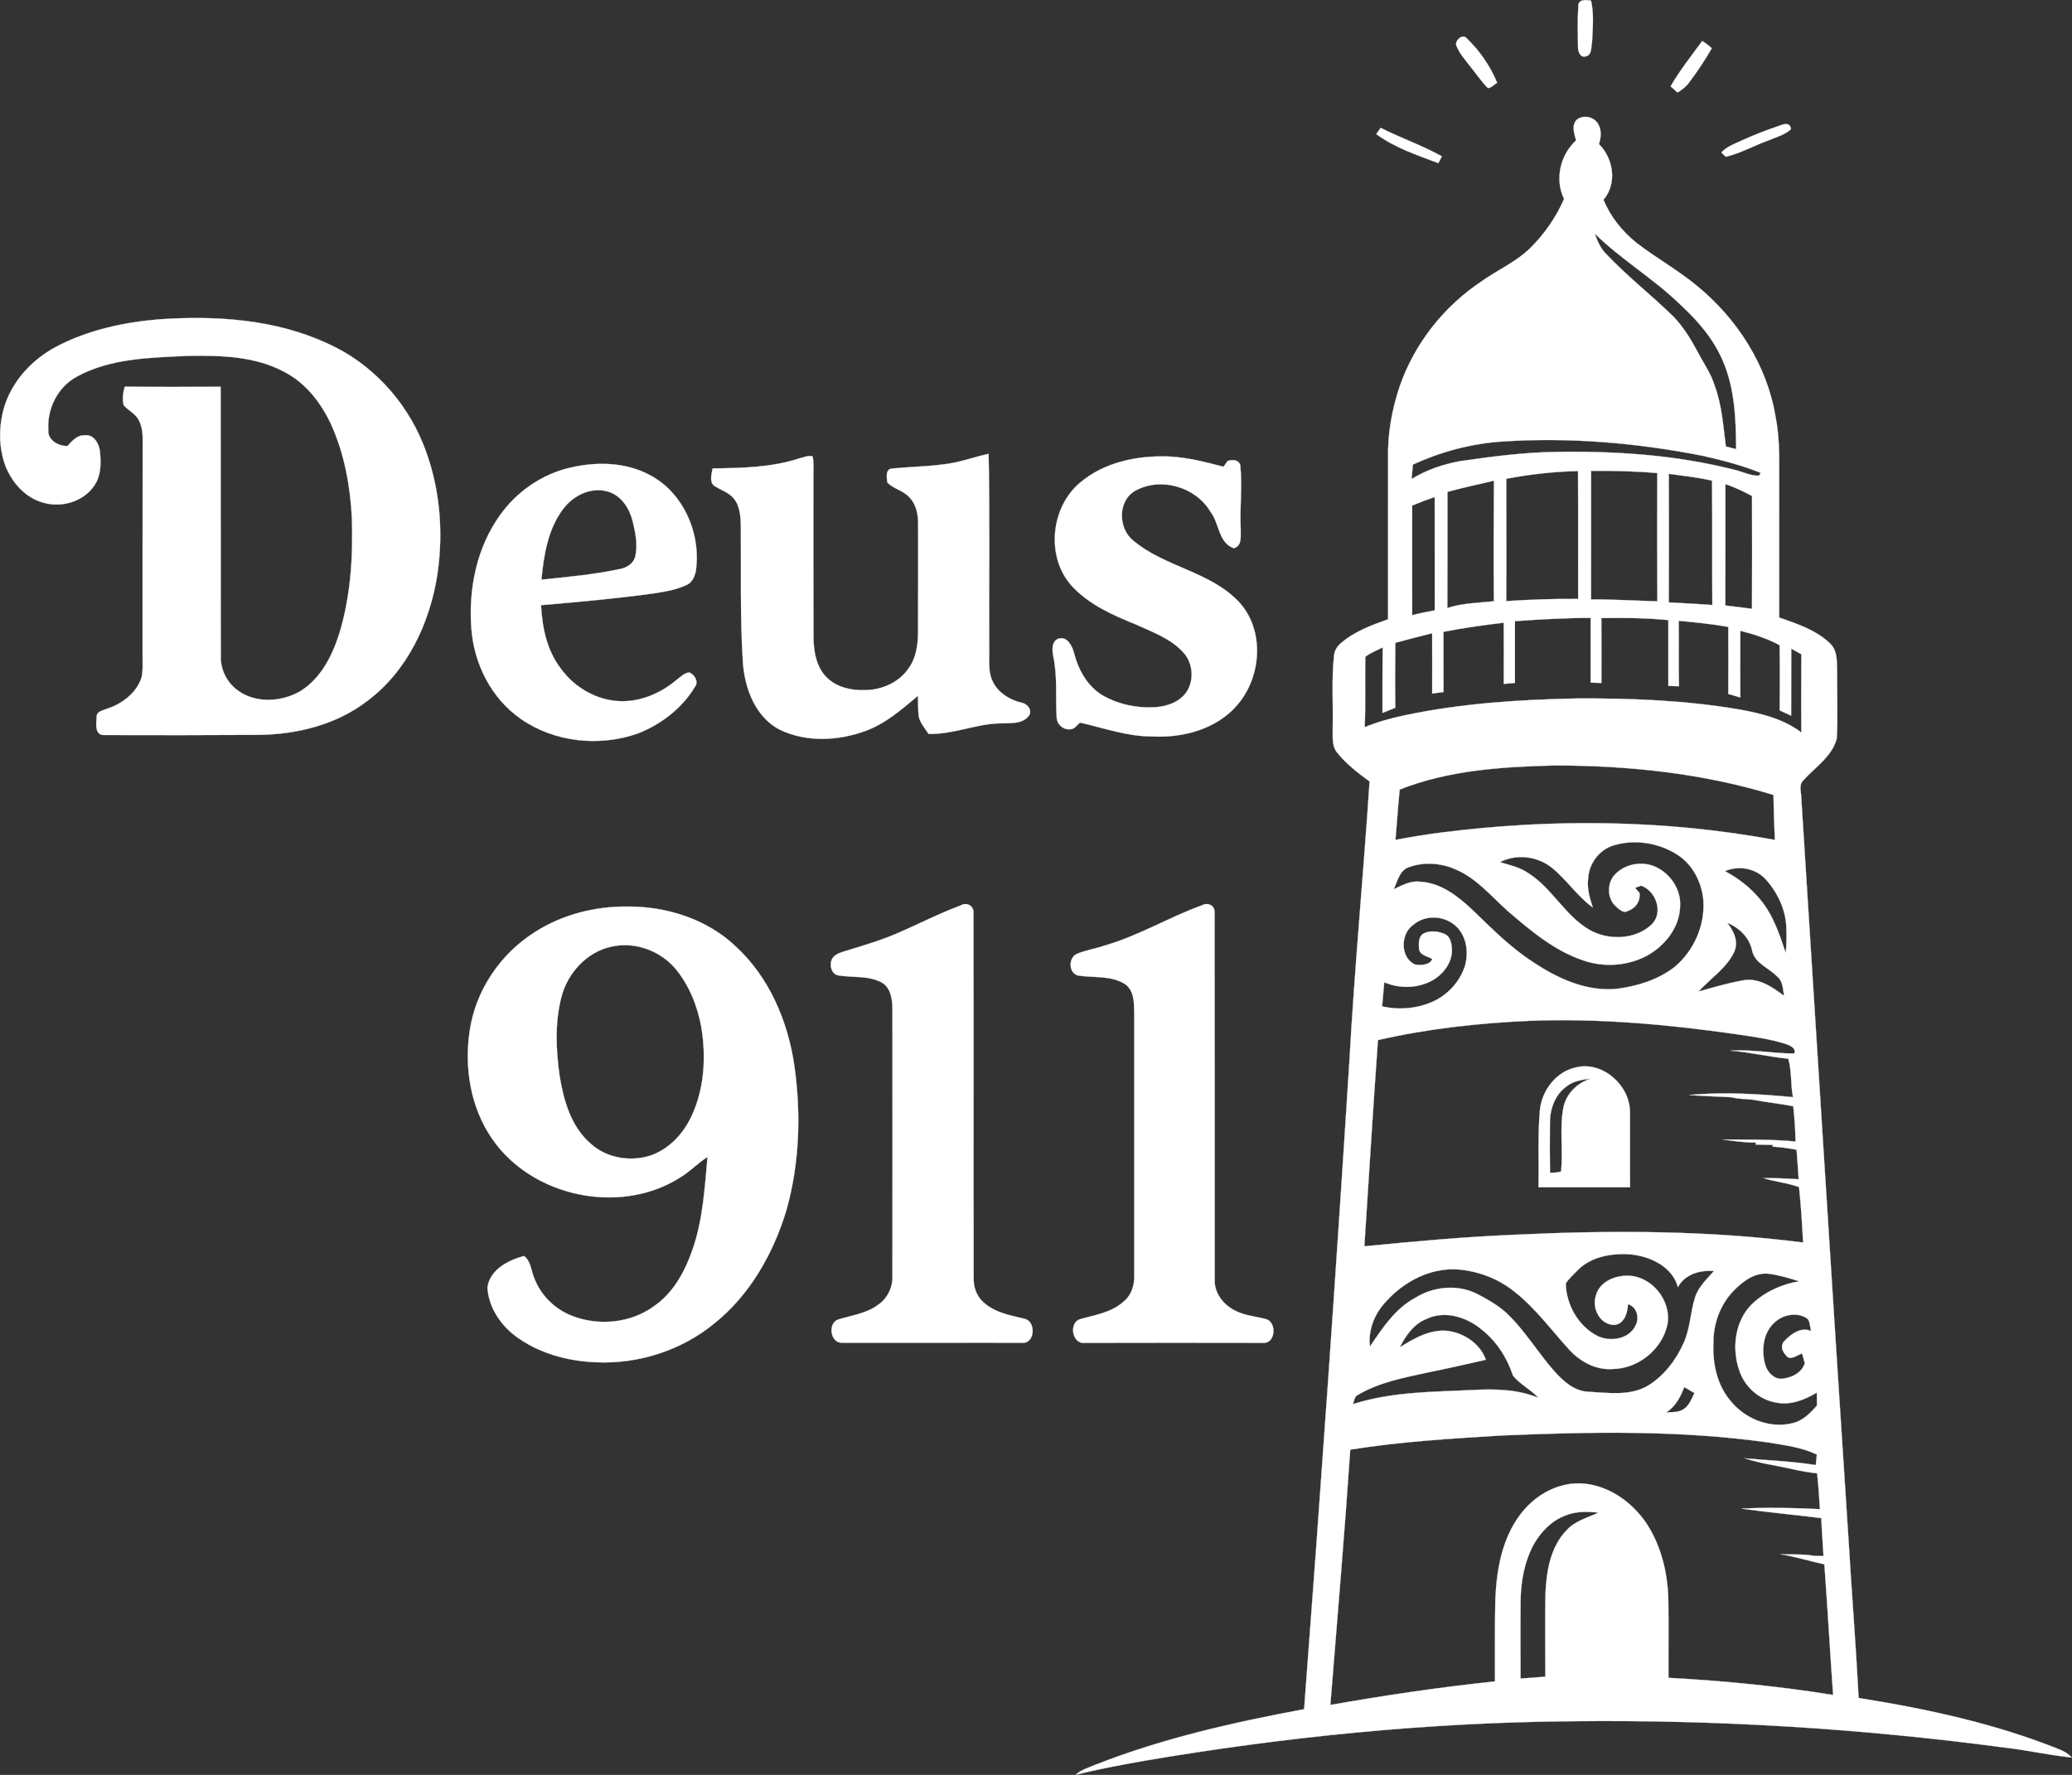 <?xml version='1.0' encoding='utf-8'?>
<svg xmlns="http://www.w3.org/2000/svg" id="Layer_1" viewBox="0 0 859.8 736.64"><rect x="0" y="0" width="859.8" height="736.64" fill="#333333" stroke="none"/><path d="M654.95,2.47c-.06-2.89,3.34-2.54,5.28-2.2,1.27,5.66.67,11.52.41,17.25-.45,2.05.03,5.36-2.65,5.88-2.26.68-3.24-2.16-3.17-3.91-.09-5.67-.25-11.36.13-17.02Z" style="fill: #ffffff; stroke: #ffffff; stroke-miterlimit: 10.43; stroke-width: .09px" /><path d="M604.21,18.57c-.2-2.03,2.76-4.7,4.44-2.64,5.4,5.17,9.74,11.51,12.61,18.42-1.28.7-2.34,2.13-3.86,2.19-2.71-2.75-4.84-6-7.3-8.96-2.14-2.87-4.69-5.58-5.89-9.01Z" style="fill: #ffffff; stroke: #ffffff; stroke-miterlimit: 10.43; stroke-width: .09px" /><path d="M693.24,35.83c3.81-6.64,8.61-12.64,13.13-18.81,1.4.87,2.71,1.89,3.95,3.01-2.86,4.95-6.02,9.73-9.47,14.29-1.23,1.72-2.95,2.97-4.72,4.06-.98-.84-1.95-1.69-2.89-2.55Z" style="fill: #ffffff; stroke: #ffffff; stroke-miterlimit: 10.43; stroke-width: .09px" /><path d="M654.27,49.74c2.67-2.3,7.27-1.29,8.92,1.78,1.51,2.51,1.14,5.61.32,8.3,6.02,5.95,7.64,16.37,1.88,23.06,2.82,7.02,7.73,13.1,13.6,17.83,8.11,6.31,17.19,11.29,25.11,17.87,16.81,13.71,29.34,33.23,32.76,54.83,1.98,9.92,1.31,20.07,1.44,30.11.02,17.59.01,35.17-.01,52.76,7.48,2.62,15.41,5.23,21.22,10.87,3.26,3.23,2.63,8.17,2.82,12.36-.06,9.01.35,18.05-.15,27.04-1.95,7.46-9,11.85-13.88,17.32-2.08,2-.75,5.12-.82,7.63,6.5,102.31,12.84,204.64,19.55,306.95,1.31,22.09,3.09,44.17,4.23,66.27,28.36,4.51,56.65,10.61,83.37,21.36,1.89.75,3.68,1.79,5.06,3.33-9.24-.91-18.33-3.05-27.56-4.08-59.32-7.93-119.2-11.63-179.04-10.98-60.03.45-119.93,6.46-179.08,16.57-9.26,1.65-18.49,3.4-27.62,5.63,2.42-2.16,5.62-3.01,8.53-4.27,27.78-10.88,56.99-17.46,86.25-22.92,6.79-89.51,13.09-179.06,18.76-268.64,2.16-38.85,5.83-77.58,8.4-116.4-4.8-3.46-9.53-7.15-13.29-11.76-2.65-3.04-1.89-7.31-2.01-11,.21-9.72-.5-19.47.51-29.16.11-2.19,1.28-4.15,2.96-5.51,5.57-4.85,12.64-7.42,19.5-9.87,0-22.15.03-44.3.01-66.45-.27-10.24,1.54-20.49,4.8-30.18,6.16-17.88,18.53-33.45,34.3-43.84,6.46-4.6,13.91-7.8,19.66-13.37,6-5.87,10.92-12.9,14.26-20.62-3.96-8.11-1.59-18.25,4.97-24.29-.69-2.74-2.01-6.18.27-8.53ZM661.76,96.93c1.04,3.01,2.35,6.01,4.59,8.33,8.74,9.27,18.83,17.13,27.94,26.02,4.2,4.32,7.37,9.52,10.2,14.81,2.42,4.66,5.54,9.01,7.08,14.09,2.95,8.05,3.52,16.67,4.58,25.11,1.42.36,2.84.73,4.28,1.11-.07-12.4-.54-25.23-5.57-36.75-3.86-9.09-10.45-16.67-17.65-23.28-11.03-10.76-24.48-18.63-35.45-29.44ZM622.89,183.27c-12.66.91-25.07,4.24-36.6,9.54-.21,2-.38,4-.54,6,6.16-3.78,13.11-6.14,20.2-7.43,12.98-1.86,26.01-3.61,39.15-3.81,24.95-.44,50.15,1.18,74.41,7.36,3.47.73,6.76,2.6,10.37,2.51l.76-1.16c-7.73-3.17-15.88-5.25-24.01-7.1-27.52-5.42-55.72-7.82-83.74-5.91ZM625.06,198.69c-.05,16.93.09,33.86-.03,50.79,9.94-.63,19.89-1.02,29.85-.91-.07-17.69.04-35.38-.06-53.07-9.99.2-19.95,1.34-29.76,3.19ZM660.24,195.41c0,17.79-.03,35.58-.02,53.37,9.18-.06,18.35.55,27.52.78-.09-17.74-.1-35.47-.03-53.21-9.13-.85-18.31-.98-27.47-.94ZM692.49,196.64c.05,17.8.06,35.6,0,53.39,6.02.36,12.05.59,18.06,1.08-.11-17.21.05-34.42-.12-51.63-5.9-1.39-11.94-1.98-17.93-2.84ZM600.64,204.13c-.03,16.07.04,32.14-.05,48.21,6.23-2.03,12.84-2.14,19.31-2.79-.12-16.69-.1-33.37.04-50.06-6.45,1.46-12.9,2.95-19.3,4.64ZM715.97,200.95c-.01,16.78.01,33.57-.04,50.35,3.7.39,7.39.93,11.08,1.37.04-15.61.07-31.22.01-46.83-3.57-1.87-7.19-3.69-11.05-4.89ZM585.99,209.81c-.06,15.17.05,30.34,0,45.51,3.09-.8,6.23-1.44,9.39-2-.03-15.68-.02-31.36-.03-47.04-3.16,1.06-6.28,2.23-9.35,3.53ZM628.62,257.79c.05,8.55-.03,17.1.01,25.66-1.55.11-3.1.24-4.63.38.04-8.46.02-16.93-.01-25.39-8.37,1-16.74,2.16-25.02,3.78.06,8.32-.04,16.65.04,24.97-1.58.21-3.15.43-4.71.66.04-8.35,0-16.69-.01-25.04-5.11,1.27-10.2,2.58-15.28,3.97-.1,8.99-.14,17.98-.02,26.97-1.77.72-3.55,1.42-5.32,2.13.02-9.07-.02-18.13.09-27.19-2.41,1.27-5.05,2.21-7.21,3.9-.19,9.74.17,19.49-.26,29.22,5.49-2.26,11.24-3.84,17.05-5.03,23.25-4.88,47.06-6.42,70.76-6.89,22.72-.13,45.54.75,67.97,4.62,8.92,1.62,18.09,3.9,25.43,9.51-.11-10.83-.03-21.66.01-32.49-1.41-.78-2.81-1.56-4.21-2.33-.06,9.28.03,18.56-.05,27.83-1.58-.74-3.16-1.46-4.74-2.18.04-9.03.12-18.06-.04-27.09-5.13-2.76-10.68-4.57-16.31-5.97-.02,9.23-.04,18.45,0,27.67-1.66-.49-3.33-.97-4.98-1.43.05-9.27.03-18.54,0-27.82-6.81-1.28-13.7-1.9-20.58-2.58.14,9.06-.09,18.12.12,27.19-1.49-.05-2.96-.1-4.42-.14,0-9.11,0-18.21,0-27.32-9.24-.93-18.54-.99-27.81-.84.09,8.97.02,17.95.03,26.93-1.49-.06-2.98-.1-4.46-.14-.03-8.96-.03-17.92,0-26.87-10.49.01-20.95.61-31.41,1.35ZM580.82,327.69c-.72,6.94-1.15,13.92-1.76,20.88,6.31-1.18,12.65-2.24,19.03-3.05,45.93-5.84,92.82-5.37,138.41,3.07-.27-6.22-.48-12.45-.58-18.68-29.34-9-60.22-12.22-90.82-12.22-21.69.54-43.9,1.91-64.28,10ZM669.62,350.84c-5.92,1.74-10.29,7.54-10.59,13.67-.56,4.15.62,8.21,1.92,12.11-6.61-4.75-11-11.83-17.39-16.81-6.03-4.54-14.4-5.5-21.16-1.98,4.05,1.2,8.3,2.12,11.84,4.58,9.91,6.29,15.22,17.72,25.46,23.59,7.94,4.39,18.89,4.05,25.69-2.31,4.96-4.96,1.86-13.82-4.33-16.13-.64.24-1.93.7-2.57.93.46.53,1.38,1.57,1.84,2.09.44,3.33-1.5,6.35-4.67,7.39-1.92,1.36-3.76-.6-5.14-1.8-3.77-3.39-3.76-9.89-.19-13.41,3.88-3.95,10.06-5.27,15.29-3.53,7.06,2.46,12.23,9.8,11.53,17.36-.35,8.19-5.86,15.3-12.67,19.45-8.2,4.83-18.51,5.67-27.47,2.57-12.05-4.04-21.91-12.41-31.41-20.56-6.91-6.19-13.05-13.74-21.86-17.34-6.03-2.64-13.13-3.05-19.32-.74-3.76,1.41-4.5,5.89-6.1,9.09,3.4-1.57,6.91-3.6,10.82-3.13,8.64.4,15.81,5.98,21.85,11.68,7.99,7.71,15.86,15.7,25.26,21.74,10.24,6.83,22.3,12.36,34.9,11.02,8.44-1.13,16.96-3.75,23.76-9.05,7.97-6.69,12.66-17.23,11.92-27.66-.65-7.48-4.42-14.9-10.86-18.98-7.69-4.92-17.58-6.48-26.35-3.84ZM715.79,361.55c5.53,2.97,10.6,6.82,14.58,11.71,5.39,6.43,8.05,14.49,10.65,22.32.28-3.35.4-6.72.25-10.07-.08-7.63-3.53-15-8.58-20.6-4.26-4.61-11.2-5.82-16.9-3.36ZM586.51,383.8c-5.46,3.63-5.57,13.71.69,16.52,2.37.35,6.15.29,7.14-2.32-2.02-1.21-5.43-1.51-5.51-4.48-.16-2.17-.2-5.13,2.13-6.19,2.75-1.28,6.07-.79,8.77.42,2.17,1.12,2.61,3.79,2.75,6,.31,5.02-2.86,9.63-6.85,12.38-6.26,4.09-14.42,4.48-21.22,1.53-.31,3.33-.57,6.67-.89,10.01,6.93,1.6,14.36.98,20.88-1.89,6.2-2.73,11.18-8.12,13.39-14.53,1.62-5.27,1.02-11.49-2.6-15.82-4.52-5.33-13.34-6.31-18.68-1.63ZM716.71,382.98c2.74,3.39,4.87,7.85,2.87,12.19-3.24,6.77-9.87,10.91-14.77,16.36,6-1.72,12.02-3.46,18.17-4.59,6.5-1.43,12.41,2.66,17.34,6.37-.47-2.82-.45-6.17-2.93-8.09-3.4-3.58-9.15-5.34-10.32-10.66-1.08-5.45-5.34-9.55-10.36-11.58ZM571.79,431.66c-2.03,28.52-3.79,57.06-5.64,85.59,20.93-2.05,41.88-3.96,62.9-4.82,39.72-1.88,79.68-1.81,119.17,3.25-.4-7.67-.88-15.36-1.68-23-4.78-1.77-9.91-2.2-14.76-3.71,4.87-.11,9.74.19,14.61.45-.3-4.08-.53-8.17-.88-12.24-3.31-.63-6.64-1.12-9.99-1.3l.18-.72c-2.41-.01-4.8-.08-7.2-.14l.19-.82c-4.62.02-9.2-.62-13.76-1.27,10.05.06,20.14-.12,30.16.83-.07-4.9-.44-9.79-.96-14.66-5.63-1.04-11.32-1.68-16.95-2.72-3.03-.22-6.08-.34-9.04-1.03-5.73-.26-11.47-.45-17.19-.89,14.34-1.37,28.76-.44,43.07.89-1.03-5.28-.44-10.79-1.95-15.96-8.05-.76-15.93-2.74-24.01-3.34,8.87-.59,17.65,1.2,26.51,1.19.91-2.13-1.7-3.3-3.25-3.88-6.84-2.22-14.02-3.1-21.1-4.18-28.17-4.02-56.65-6.6-85.13-5.53-21.26.93-42.53,3.25-63.3,8.01ZM654.22,527.63c-1.59,1.59-3.26,3.14-4.51,5.03.22,8.93,5.33,17.98,13.49,21.95,5.22,2.37,12.82,1.16,15.47-4.42,1.76-3.24.6-7.78-3.11-8.95-.18,3.54-1.43,8.15-5.61,8.65-5.99.01-9.5-6.91-7.71-12.2,1.44-5.52,7.49-8.21,12.78-8.23,10.09-.23,18.59,10.14,16.94,19.98-2.08,10.5-12.16,18.65-22.81,18.74-6.85.51-13.28-2.98-17.84-7.88-7.62-8.31-14.3-17.64-23.31-24.57-6.55-5.17-14.7-8.2-22.99-8.87-11.49-.83-22.61,5.1-30.07,13.54-4.63,4.91-7.26,11.68-6.48,18.46,5.18-7.59,10.42-15.71,18.76-20.18,7.51-4.74,17.39-5.73,25.45-1.8,4.31,2.2,8.59,4.62,12.23,7.84,7.84,7.32,13.24,16.73,20.36,24.68,3.63,3.98,8.15,8.03,13.85,8.22,8.18.45,17.14,1.85,24.61-2.45,6.8-4.12,11.84-10.78,15.01-17.99,2.65-5.88,2.68-12.46,4.61-18.54,1.32-4.49,4.9-7.7,7.87-11.12-5.73-.49-12.05,1.27-14.93,6.67-2.28-8.36-11.1-12.59-19.08-13.53-8.07-.74-17.26.74-22.98,6.97ZM719.8,535.28c-5.89,5.78-8.92,14.08-8.8,22.28-.39,8.68,1.67,17.9,7.64,24.47,6.07,7.13,16.19,10.98,25.38,8.59,4.15-1.01,7.23-4.18,9.94-7.29-.04-1.8-.05-3.58-.05-5.36-5.04,3-10.97,5.39-16.93,4.12-7.04-1.17-12.97-6.53-15.22-13.24-3.2-9.15-1.91-20.45,5.13-27.52,5.36-5.15,12.42-8.35,19.73-9.56-4.08-1.26-8.17-2.53-12.4-3.1-5.63-.77-10.68,2.8-14.42,6.61ZM736.44,548.79c-4.89,4.32-5.62,11.65-3.94,17.63.88,2.92,3.28,5.74,6.53,5.84,4.09-.3,8.54-2.26,9.89-6.46-.39-1.36-.75-2.72-1.1-4.06-2.01.56-5.08,3.29-6.72.73-1.45-1.49-2.38-3.88-.86-5.66,2.74-3.03,7.08-6.29,11.32-4.38-.51-1.65-.39-3.58-1.38-5.01-4.1-3.07-10.13-1.95-13.74,1.37ZM591.94,547.39c-5.3,2.09-8.64,6.92-11.09,11.81,6.01-3.79,12.8-7.73,20.2-6.8,6.76,1.03,13.15,5.34,15.53,11.94-8.13,1.85-16.26,3.69-24.43,5.34-9.77,2.13-19.86,4.04-28.58,9.18-1.58.69-1.64,2.47-2.09,3.89,15.99-5.16,32.99-5.05,49.59-5.85,9.21-.49,18.72-.35,27.36,3.27-3.19-3.47-7.65-5.6-10.6-9.24-2.44-7.44-6.81-14.27-13-19.13-6.19-5.21-15.24-8.06-22.89-4.41ZM691.36,586.22c2.38-.22,5.03.1,7.14-1.29,2.46-1.48,3.41-4.34,4.62-6.77-1.43-.81-2.83-1.65-4.21-2.5-1.57,4.12-3.66,8.17-7.55,10.56ZM623.09,595.77c-20.98,1.27-42.01,2.55-62.79,5.86-2.41,35.35-5.4,70.66-8.26,105.97,22.66-3.99,45.43-7.38,68.32-9.76.05-11.4-.12-22.81.15-34.21.53-12.28,2.81-25.17,10.44-35.18,6.05-8.05,15.98-13.62,26.24-12.71,10.74.97,20.22,7.84,26.11,16.64,6.38,9.79,8.99,21.64,9.01,33.22.12,10.24-.02,20.49.03,30.74,22.86,1.25,45.72,3.47,68.33,7.12-1.27-18.07-2.31-36.16-3.63-54.22-6.09-1.33-12.05-3.19-18.2-4.2,4.68.2,9.41-.14,14.04.7,1.26.02,2.53.04,3.81.06-.31-5.24-.71-10.48-.92-15.73-11.03-1.41-22.11-2.39-33.12-3.95,10.83-.55,21.72-.32,32.55.22-.27-4.98-.64-9.94-1.17-14.89-6.08-.55-11.97-2.23-17.95-3.31-4.08-.7-8.11-1.63-12.04-2.9,9.81.9,19.7,1.21,29.44,2.82.15-1.46.3-2.91.45-4.35-6.24-3.06-13.2-3.86-19.96-5.02-36.71-5.19-73.93-4.49-110.88-2.92ZM649.48,629.02c-5.66,2.13-10.05,6.71-13.01,11.88-3.9,7.23-5.43,15.53-5.48,23.69-.11,10.68-.03,21.36-.02,32.05,3.43-.21,6.86-.49,10.29-.77.02-11.47-.17-22.94.05-34.4.38-9.44,2.1-19.74,9.07-26.7,3.49-3.67,8.53-4.91,12.97-6.99-4.63-.48-9.49-.61-13.87,1.24Z" style="fill: #ffffff; stroke: #ffffff; stroke-miterlimit: 10.43; stroke-width: .09px" /><path d="M738.53,52.13c1.9-.83,4.48-1.3,4.63,1.51-2.62,2.4-6.18,3.27-9.37,4.64-5.92,2.15-11.49,5.32-17.65,6.78-.46-.45-1.38-1.34-1.84-1.79,2.29-2.48,5.56-3.61,8.55-5,5.1-2.35,10.36-4.33,15.68-6.14Z" style="fill: #ffffff; stroke: #ffffff; stroke-miterlimit: 10.43; stroke-width: .09px" /><path d="M571.08,55.64c.46-.64,1.38-1.92,1.84-2.57,8.35,4.2,17.23,7.28,25.42,11.82-.5.94-1,1.88-1.49,2.82-8.85-3.35-18.09-6.4-25.77-12.07Z" style="fill: #ffffff; stroke: #ffffff; stroke-miterlimit: 10.43; stroke-width: .09px" /><path d="M23.42,143.85c13.14-6.9,27.93-10.1,42.63-11.32,23.62-1.62,48.25-.04,70,10.09,17.9,8.02,32.14,23.4,39.48,41.52,6.96,17.08,8.63,36.08,5.97,54.25-3.1,20.08-12.43,40.03-28.97,52.43-12.89,9.97-29.4,14.04-45.48,14.17-21.28.13-42.56.14-63.83.07-4.09.14-3.27-4.98-3.11-7.66-.02-2,2.27-2.47,3.73-3.05,6.47-1.99,12.73-6.51,14.89-13.16.71-3.18.37-6.46.43-9.68.04-28.31-.05-56.62.04-84.93-.06-4,.44-8.26-1.49-11.93-1.24-2.94-4.42-4.18-6.39-6.49-.67-2.55-.27-5.22.46-7.7,13.25.18,26.51.13,39.77.05.09,37.3-.02,74.6.08,111.9-.15,5.38,2.41,10.65,6.7,13.88,7.43,5.75,18.3,5.16,26.18.64,8.49-5.2,13.28-14.56,16.22-23.77,4.78-15.56,5.81-32.01,5.29-48.19-.69-13.26-3.1-26.59-8.59-38.75-4.12-8.93-10.46-17.19-19.32-21.81-12.19-6.63-26.5-6.93-40.03-6.73-15.62.77-32.1.92-46.18,8.61-7.92,4.27-12.45,13.32-11.85,22.22-.4,4.12,4.37,6.8,7.96,6.56,1.97-2.03,3.94-4.56,7.11-4.39,3.63-.57,5.89,3.25,6.31,6.36.55,4.87.61,10.35-2.35,14.53-4.45,6.63-13.53,9.26-21.04,7.07-7.2-1.89-12.64-7.89-15.5-14.56-3.24-8.15-3.18-17.4-.61-25.71,3.46-10.68,11.67-19.32,21.49-24.52Z" style="fill: #ffffff; stroke: #ffffff; stroke-miterlimit: 10.43; stroke-width: .09px" /><path d="M390.99,192.79c6.59-.64,12.81-3.01,19.24-4.45.56,26.74.12,53.51.26,80.26.18,4.98-.77,10.37,1.8,14.92,2.39,4.33,6.94,7.03,11.66,8.14,2.39.4,4.63,3.19,2.94,5.48-2.86,3.57-7.78,2.85-11.81,3.07-10.11.16-19.63,4.7-29.77,4.37-1.44-2.29-3.4-4.38-4.03-7.07-.4-2.9-.25-5.84-.35-8.74-6.76,5.64-13.52,11.65-21.97,14.65-11.22,4.07-24.26,4.71-35.22-.5-10.34-5.24-14.76-17.33-15.48-28.28-1.2-18.99-.66-38.04-.84-57.06-.16-3.65-.45-7.64-2.83-10.6-2.18-2.72-5.72-3.63-8.49-5.55-1.75-1.91-.76-4.78-.39-7.03,12.11-.14,24.48-.36,36.08-4.19,1.78-.42,3.59-1.29,5.44-.8.6,3.31.24,6.7.29,10.05-.01,22.04-.03,44.09.07,66.13.18,5.61,1.4,11.72,5.65,15.73,4.17,4.08,10.28,5.31,15.94,5.1,6.85-.13,13.85-3.18,17.79-8.95,3.18-4.28,3.95-9.77,3.99-14.97.07-15,.05-30.01.04-45.01.02-3.98-.79-8.25-3.7-11.17-2.49-2.75-6.47-3.42-9.06-6.01-.27-1.99-.96-5.58,1.9-5.85,6.94-.68,13.93-.8,20.85-1.67Z" style="fill: #ffffff; stroke: #ffffff; stroke-miterlimit: 10.43; stroke-width: .09px" /><path d="M448.06,200.42c10.13-8.67,24.05-11.47,37.07-10.95,7.69.38,15.18,2.3,22.6,4.26.41-.59,1.23-1.79,1.65-2.38,2.21-.85,5.25-.47,5.36,2.45.74,8.55-.32,17.16.1,25.73-.1,2.8.73,7.19-2.97,7.97-6.31-2.33-5.88-10.43-9.58-15.12-6.11-10.33-20.57-14.55-31.12-8.75-7.44,4.12-7.27,15.68-.91,20.73,13.01,11.01,31.75,12.76,43.71,25.32,10.98,11.69,9.59,31.32-.65,43.02-8.6,9.97-22.47,13.61-35.23,12.95-10.27.02-19.99-3.5-29.88-5.74-1.32.93-2.32,2.8-4.11,2.75-2.91.38-5.63-2.15-5.63-5.04-.51-8.36.39-16.85-1.38-25.12-.52-2.66-.87-6.62,2.48-7.54,3.36-.73,5.33,3.18,6.07,5.91,1.72,6.88,5.35,13.61,11.49,17.49,6.87,4.1,15.1,5.72,23.04,5.08,4.05-.41,8.25-1.79,11.08-4.84,4.5-4.88,4.21-13.19-.32-17.95-5.21-5.68-12.7-8.31-19.53-11.46-9.69-3.9-19.64-8.29-26.79-16.17-10.66-11.97-8.62-32.33,3.45-42.6Z" style="fill: #ffffff; stroke: #ffffff; stroke-miterlimit: 10.43; stroke-width: .09px" /><path d="M236.48,194.13c10.89-2.59,22.97-2.4,33.03,2.97,14.27,7.38,21.64,24.8,19.16,40.32-.54,2.08-1.51,4.3-3.58,5.26-4.33,2.1-9.16,2.87-13.87,3.6-15.52,2.16-31.13,3.53-46.73,4.88.5,9.09,2.36,18.49,7.94,25.92,5.77,8.26,15.49,13.9,25.66,13.94,8.33.07,16.34-3.52,22.64-8.82,1.64-1.18,3.16-2.9,5.28-3.12,2.14.82,3.97,3.78,2.43,5.87-5.32,8.87-13.94,15.56-23.5,19.36-15.95,5.73-34.77,3.84-48.78-5.92-12.27-8.5-19.55-22.97-20.57-37.71-1.21-16.23,2.21-33.33,11.8-46.72,6.9-9.8,17.37-17.12,29.09-19.83ZM233.75,211.16c-6.39,8.38-8.1,19.19-9.09,29.41,10.89-1.11,21.83-2.13,32.55-4.39,2.77-.53,5.55-2.16,6.35-5.04,1.22-4.85.14-9.94-.99-14.7-1.29-5.26-4.53-10.54-9.91-12.31-7.01-2.29-14.69,1.34-18.91,7.03Z" style="fill: #ffffff; stroke: #ffffff; stroke-miterlimit: 10.43; stroke-width: .09px" /><path d="M398.67,375.8c2.64-1.67,5.68.41,5.28,3.43.11,50.35-.02,100.72.07,151.08-.14,3.79,1.21,7.67,4.12,10.21,4.64,4.29,11.06,5.37,16.98,6.82,4.85,1.02,4.41,10.22-.78,9.96-25.03-.03-50.07,0-75.1-.01-5.03-.13-5.8-8.83-.87-9.82,5.45-1.63,11.37-2.44,16.04-5.96,3.93-2.7,6.22-7.47,5.92-12.22.05-36.66.04-73.32,0-109.98,0-4.14-.48-9.29-4.47-11.58-5.59-2.95-12.11-1.91-18.12-2.94-2.58-.53-3.43-3.73-2.8-5.97.62-2.25,2.97-3.23,4.99-3.85,7.52-2.31,15.1-4.5,22.34-7.61,8.83-3.79,17.37-8.26,26.4-11.56Z" style="fill: #ffffff; stroke: #ffffff; stroke-miterlimit: 10.43; stroke-width: .09px" /><path d="M498.69,375.77c2.28-1.33,5.25-.19,5.31,2.62.09,50.95.02,101.92.05,152.87-.15,5.28,3.41,9.97,7.91,12.39,4.05,2.29,8.76,2.65,13.2,3.76,4.67,1.1,4.31,10.05-.84,9.92-24.72-.05-49.44-.06-74.15.01-5.35.62-6.84-8.6-1.76-9.91,6.18-1.71,12.95-2.74,17.86-7.25,3.21-2.6,4.57-6.84,4.4-10.87-.01-36.33-.03-72.65,0-108.98-.1-4.09,0-9.05-3.64-11.78-5.82-3.84-13.18-2.64-19.73-3.69-3.9-1.09-4.04-7.26-.5-8.94,3.7-1.6,7.75-2.15,11.55-3.48,14.06-4.01,26.63-11.73,40.33-16.67Z" style="fill: #ffffff; stroke: #ffffff; stroke-miterlimit: 10.43; stroke-width: .09px" /><path d="M221.87,386.9c11.36-7.32,24.96-10.76,38.41-10.66,16.2-.1,32.84,5.11,44.78,16.34,14.07,12.82,21.93,31.25,24.58,49.85,2.81,19.91,2.14,40.5-3.33,59.92-5.43,17.94-15.15,35.12-29.96,46.96-13.62,11.16-31.49,16.9-49.06,16.06-11.99-.48-24.21-3.81-33.83-11.21-6.12-4.75-10.78-12.02-11.19-19.86,1.07-7.42,8.63-11.27,15.15-13.03,2.84,2.08,2.9,5.75,4.11,8.76,2.64,7.36,8.66,13.39,15.97,16.13,10.99,4.26,24.19,3,33.8-3.99,8.35-5.7,13.25-15.04,16.36-24.41,4.09-12.11,4.76-24.95,5.94-37.57-3.97,2.42-7.13,5.94-11.12,8.34-24.89,16.05-61.73,8.37-78.37-16.06-8.85-12.92-11.52-29.38-9.19-44.69,2.42-16.71,12.74-31.9,26.95-40.88ZM253.62,392.91c-10.33,2.21-18.31,11.21-20.77,21.28-2.61,10.48-2.15,21.48-.67,32.1,1.65,10.27,4.72,21.23,12.86,28.31,6.46,5.91,16.07,7.62,24.37,5.15,8.03-2.55,14.19-9.17,17.63-16.69,5.31-11.44,6.01-24.61,3.96-36.91-1.64-8.84-5.12-17.53-10.97-24.42-6.44-7.34-16.82-11.05-26.41-8.82Z" style="fill: #ffffff; stroke: #ffffff; stroke-miterlimit: 10.43; stroke-width: .09px" /><path d="M639.02,460.51c.9-8.15,6.92-15.94,15.18-17.56,11-2.53,22.11,7.56,22.18,18.5.05,10.43-.06,20.86.03,31.29-12.67-.03-25.33-.02-37.99,0,.23-10.74-.36-21.51.6-32.23ZM650.3,450.72c-4.78,3.24-7.06,9.13-7.13,14.75-.08,7.09-.09,14.18.02,21.28,1.52-.08,3.09-.04,4.58-.53.94-8.71-.66-17.6.92-26.26,1.11-5.96,5.8-10.63,11.55-12.31-3.45.45-7.11.85-9.94,3.07Z" style="fill: #ffffff; stroke: #ffffff; stroke-miterlimit: 10.43; stroke-width: .09px" /></svg>